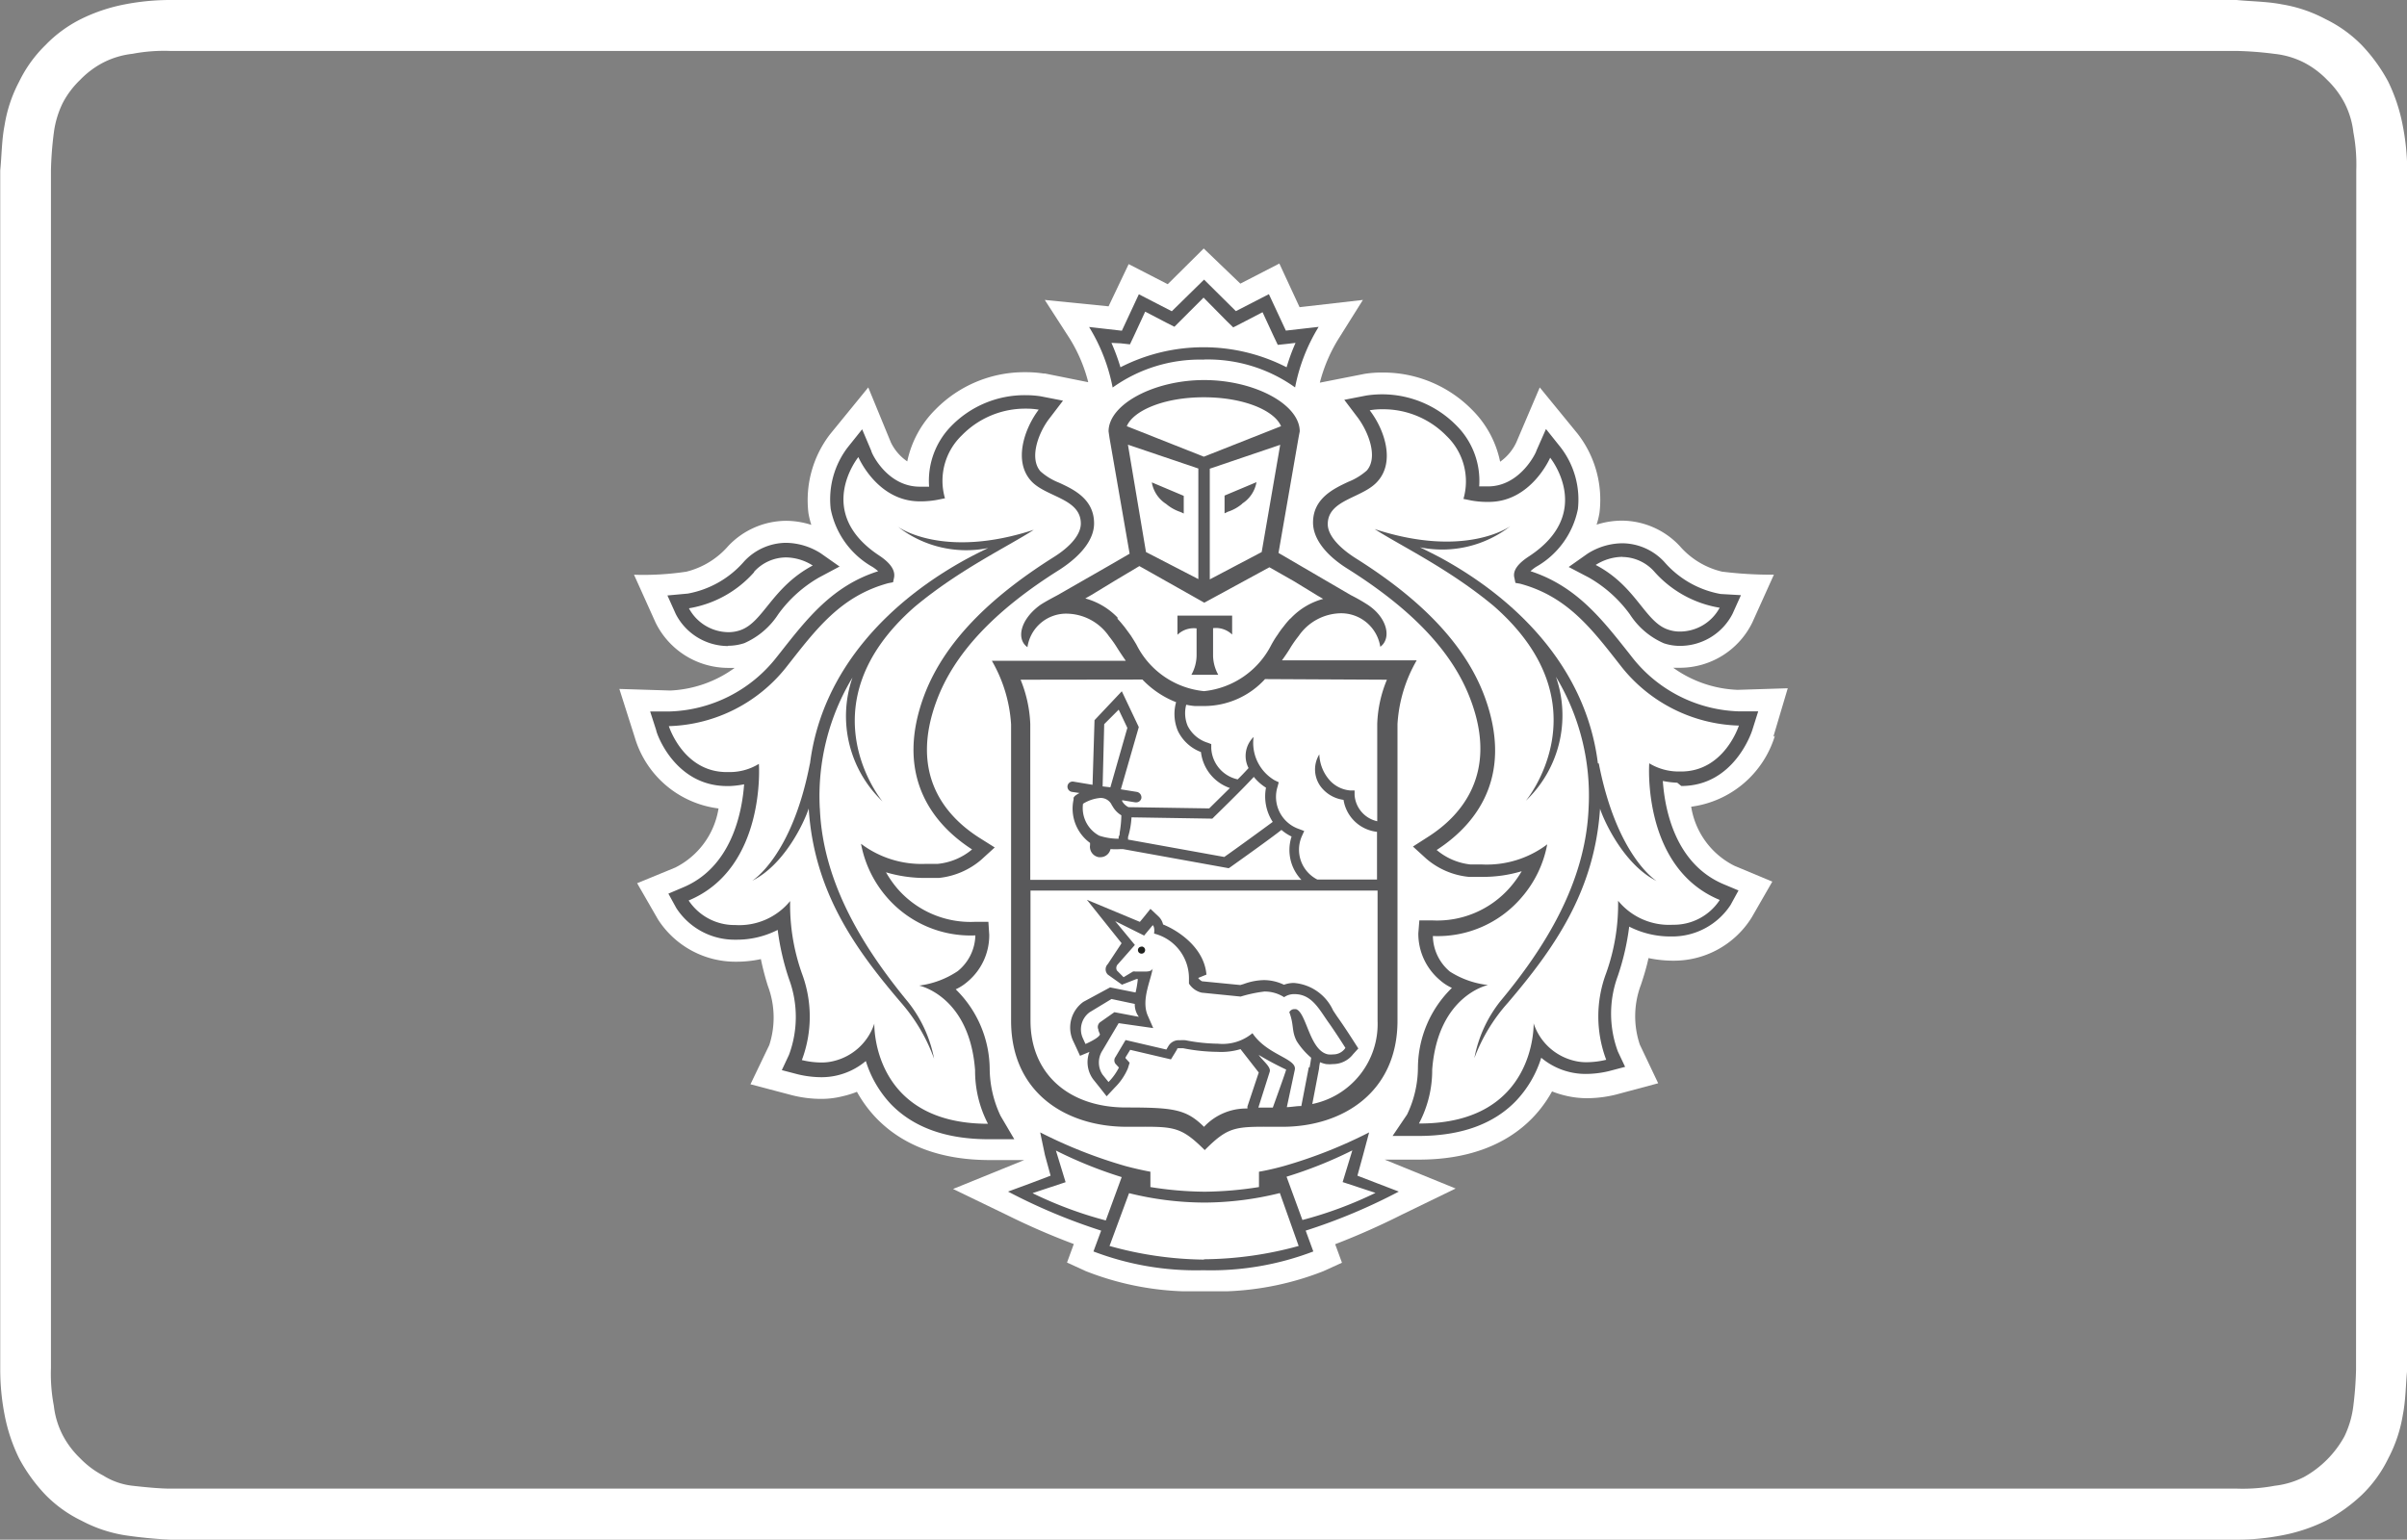 <?xml version="1.0" encoding="UTF-8"?> <svg xmlns="http://www.w3.org/2000/svg" viewBox="0 0 425.2 272.07"><rect x="0" y="0" width="425.2" height="272.07" fill="#808080" stroke="none"/><defs><style>.cls-1{fill:#fff;}.cls-2{fill:#222320;}.cls-3{fill:#59595b;}</style></defs><title>Asset 72</title><g id="Layer_2" data-name="Layer 2"><g id="Layer_1-2" data-name="Layer 1"><path class="cls-1" d="M424.43,22.09a30.72,30.72,0,0,0-2.57-7.7A29.53,29.53,0,0,0,417.23,8a23,23,0,0,0-6.42-4.62A24.76,24.76,0,0,0,403.1.77c-2.57-.51-5.39-.51-8-.77H30.06a42.19,42.19,0,0,0-8,.77,30.32,30.32,0,0,0-7.7,2.57A23,23,0,0,0,8,8a23,23,0,0,0-4.62,6.43,24.78,24.78,0,0,0-2.57,7.7c-.51,2.57-.51,5.4-.77,8V242a42.17,42.17,0,0,0,.77,8,30.26,30.26,0,0,0,2.57,7.71A29.42,29.42,0,0,0,8,264.11a22.62,22.62,0,0,0,6.43,4.62,24.53,24.53,0,0,0,7.7,2.57,79.57,79.57,0,0,0,8,.77H395.14a41.28,41.28,0,0,0,8-.77,29.88,29.88,0,0,0,7.71-2.57,29.1,29.1,0,0,0,6.42-4.62,22.8,22.8,0,0,0,4.63-6.42,25.11,25.11,0,0,0,2.57-7.71c.51-2.57.51-5.4.77-8v-212A42.19,42.19,0,0,0,424.43,22.09ZM416.2,242a62.66,62.66,0,0,1-.51,6.68,17.17,17.17,0,0,1-1.54,5.13A18.22,18.22,0,0,1,407,261a15.27,15.27,0,0,1-5.14,1.54,30.67,30.67,0,0,1-6.68.51H30.06c-1.8,0-4.37-.25-6.68-.51a12.32,12.32,0,0,1-5.14-1.8,15.86,15.86,0,0,1-4.11-3.08,15.86,15.86,0,0,1-3.08-4.11,15,15,0,0,1-1.54-5.14A30.09,30.09,0,0,1,9,241.76V30.06a62.39,62.39,0,0,1,.52-6.68,16.86,16.86,0,0,1,1.54-5.14,15.86,15.86,0,0,1,3.08-4.11,15.86,15.86,0,0,1,4.11-3.08,14.91,14.91,0,0,1,5.14-1.54A30,30,0,0,1,30.06,9H395.14a62.59,62.59,0,0,1,6.68.52A15,15,0,0,1,407,11.05a15.86,15.86,0,0,1,4.11,3.08,15.86,15.86,0,0,1,3.08,4.11,15.13,15.13,0,0,1,1.54,5.14,30.62,30.62,0,0,1,.51,6.68Z"></path><path class="cls-1" d="M313.26,130.2l2.55-8.58-8.86.28A20.87,20.87,0,0,1,295.58,118h1.2a14.26,14.26,0,0,0,12.77-8l3.81-8.45a70.2,70.2,0,0,1-9.17-.54,14.23,14.23,0,0,1-7.46-4.52A14.1,14.1,0,0,0,286.51,92a14.76,14.76,0,0,0-4.47.71,14.82,14.82,0,0,0,.51-2.09,19,19,0,0,0-3.88-14L272,68.46l-4.14,9.71A8.67,8.67,0,0,1,265,81.59a18,18,0,0,0-4.9-9.12,22,22,0,0,0-15.92-6.64,19.07,19.07,0,0,0-3.11.23l-7.92,1.56A27.82,27.82,0,0,1,236.37,60l4.39-7-11.19,1.28L226,46.57l-6.89,3.55-6.47-6.21-6.36,6.31-6.9-3.55-3.55,7.46L184.56,53,189,59.88a27.38,27.38,0,0,1,3.24,7.66L184.59,66h-.26a20.35,20.35,0,0,0-3.22-.23,22,22,0,0,0-15.91,6.64,18.14,18.14,0,0,0-4.93,9.12,8.56,8.56,0,0,1-2.89-3.34l-4-9.73-6.77,8.3a19.12,19.12,0,0,0-3.8,13.89,15.3,15.3,0,0,0,.51,2.1,14.72,14.72,0,0,0-4.47-.72,14.17,14.17,0,0,0-10.22,4.47,14.38,14.38,0,0,1-7.38,4.52,51.14,51.14,0,0,1-9.25.54l3.81,8.46a14.31,14.31,0,0,0,12.77,8h1.2a20.92,20.92,0,0,1-11.37,4l-9-.28,2.73,8.58a17.71,17.71,0,0,0,14.79,12.54,14.16,14.16,0,0,1-7.66,10.45l-6.72,2.76,3.68,6.39a16.27,16.27,0,0,0,13.84,7.48,20.38,20.38,0,0,0,4.34-.46,48.31,48.31,0,0,0,1.23,4.73,15.81,15.81,0,0,1,.26,10.45l-3.33,6.94,7.41,1.95a21,21,0,0,0,5.11.63,15.12,15.12,0,0,0,3.73-.46,16.46,16.46,0,0,0,2.56-.79,22.49,22.49,0,0,0,3.47,4.7c4.75,4.88,11.49,7.36,20,7.36h6.08l-12.57,5.11,9.56,4.62a125.21,125.21,0,0,0,11.77,5.11l-1.2,3.27,3.3,1.51a51.4,51.4,0,0,0,17.14,3.57h7.84a51.61,51.61,0,0,0,17-3.55l3.29-1.5-1.2-3.27a129.15,129.15,0,0,0,11.91-5.29l9.37-4.55-12.54-5.11h6.1c8.54,0,15.33-2.55,20-7.35a22.14,22.14,0,0,0,3.47-4.7,17.62,17.62,0,0,0,2.56.79,16.43,16.43,0,0,0,3.63.41,21.4,21.4,0,0,0,5.1-.64l7.46-2-3.24-6.82a15.75,15.75,0,0,1,.2-10.6c.52-1.56,1-3.14,1.33-4.7a21.4,21.4,0,0,0,4.37.46,16.18,16.18,0,0,0,13.87-7.66l3.63-6.31L306.41,153a14.13,14.13,0,0,1-7.66-10.45,17.89,17.89,0,0,0,14.79-12.54"></path><path class="cls-1" d="M212.66,70.2c-7.12,0-12.46,2.35-13.61,5.11l13.61,5.36,13.64-5.39c-1.15-2.76-6.49-5.11-13.64-5.11"></path><path class="cls-1" d="M212.82,212.5h-.16a55.4,55.4,0,0,1-13.13-1.68L196,220.17a60.43,60.43,0,0,0,33.41,0L226,210.84a56,56,0,0,1-13.13,1.69"></path><path class="cls-1" d="M238.9,203.28a74.83,74.83,0,0,1-11.63,4.65l2.79,7.67A69.48,69.48,0,0,0,243,210.79l-5.8-1.91Z"></path><path class="cls-1" d="M186.48,203.28l1.71,5.6-5.8,1.91a70.46,70.46,0,0,0,12.9,4.81l2.81-7.67a75.11,75.11,0,0,1-11.62-4.65"></path><path class="cls-1" d="M212.66,61.28a30.91,30.91,0,0,1,14.69,3.55,38.27,38.27,0,0,1,1.58-4.31l-1.53.17-1.61.18-.69-1.45-2-4.32L219.33,57l-1.46.74-1.15-1.1-4.06-4.11-4,4.11-1.15,1.15L206,57.09l-3.75-1.94-2,4.32-.69,1.45L198,60.75l-1.53-.18A38.27,38.27,0,0,1,198,64.88a30.93,30.93,0,0,1,14.66-3.6"></path><path class="cls-1" d="M294.66,111.27a6.38,6.38,0,0,0,2.12.36,8,8,0,0,0,7-4.22A19.62,19.62,0,0,1,292.18,101a7.66,7.66,0,0,0-5.64-2.55,9,9,0,0,0-4.7,1.43c7.23,3.86,8.71,10,12.77,11.42"></path><path class="cls-1" d="M128.6,111.63a6.21,6.21,0,0,0,2.09-.36c4.14-1.38,5.62-7.66,12.77-11.42a9,9,0,0,0-4.7-1.43,7.66,7.66,0,0,0-5.67,2.56,19.65,19.65,0,0,1-11.54,6.41,8,8,0,0,0,7,4.21"></path><path class="cls-1" d="M296.63,136.41H297c7.66,0,10.22-8.13,10.22-8.13H307a27.46,27.46,0,0,1-20.64-10.44c-5.23-6.67-9.55-12.52-18-14.82l-.84-.15-.18-.85c-.23-1.3.66-2.55,2.55-3.83,11.73-7.66,3.76-17.44,3.76-17.44s-3.35,7.81-10.83,7.81h-.57a15.62,15.62,0,0,1-2.55-.25l-1.38-.26a11.14,11.14,0,0,0-3-11.14A15.64,15.64,0,0,0,244,72.21a14.13,14.13,0,0,0-2.25.18c2.56,3.38,4.47,9,1.48,12.47-2.55,3-8.89,3.12-8.89,7.66,0,1.89,1.77,4.06,4.91,6,9.48,6,18.88,13.9,22.81,24.5,4.88,13.23-.61,22-8.48,27.08a11.2,11.2,0,0,0,6,2.55h2.09a17.92,17.92,0,0,0,11.45-3.55,19.91,19.91,0,0,1-4.58,9.42,19.48,19.48,0,0,1-15.63,6.77,8.37,8.37,0,0,0,3.17,6.31,15.83,15.83,0,0,0,6.79,2.56S254,176,253,189.13a20.23,20.23,0,0,1-2.35,9.58h.15c20.64,0,20.1-17.7,20.1-17.7a10,10,0,0,0,7.21,6.61,8.15,8.15,0,0,0,2.14.26,15.14,15.14,0,0,0,3.48-.43,21.65,21.65,0,0,1,0-15.33,36.31,36.31,0,0,0,2.07-12.77,11.62,11.62,0,0,0,9.68,4.24h0a9.68,9.68,0,0,0,8.25-4.35c-13.77-5.72-12.39-24.14-12.39-24.14a9.87,9.87,0,0,0,5.26,1.46m-4.14,19.26c-5.59-2.76-9.14-10.09-10-12.77-.85,14.41-8,24.5-16.17,34.2a31,31,0,0,0-5.8,9.91,23,23,0,0,1,4.54-10c7.67-9.3,15.1-20.87,15.64-34.23a40.67,40.67,0,0,0-5.78-23.15,20.81,20.81,0,0,1-5.31,21.89s14.18-17-5.64-34.38c-7.92-6.61-16.61-10.7-21.08-13.61,16.12,5.26,24-.54,24-.54a19.54,19.54,0,0,1-16,3.75c1.12.54,2.3,1.13,3.55,1.79C268.07,106,280.3,118.19,282.37,135v-.13c3.17,16.53,10.22,20.77,10.22,20.77"></path><path class="cls-1" d="M162.49,174a15.75,15.75,0,0,0,6.75-2.4,8.37,8.37,0,0,0,3-6.28,19.57,19.57,0,0,1-15.66-6.77,19.94,19.94,0,0,1-4.55-9.43,17.71,17.71,0,0,0,11.44,3.56h2.12a11.23,11.23,0,0,0,6.06-2.56c-7.87-5.11-13.39-13.82-8.51-27.08,3.91-10.6,13.34-18.54,22.81-24.49,3.14-2,4.91-4.17,4.91-6,0-4.45-6.31-4.57-8.89-7.67-3-3.47-1.13-9.06,1.45-12.46a12,12,0,0,0-2.24-.18,15.58,15.58,0,0,0-11.32,4.7,11.11,11.11,0,0,0-3,11.14l-1.38.28a15.74,15.74,0,0,1-2.56.25h-.53c-7.51,0-10.84-7.81-10.84-7.81s-7.84,9.73,3.86,17.39c2,1.31,2.91,2.56,2.56,3.83l-.18.85-.85.15c-8.48,2.3-12.77,8.15-18,14.82a27.45,27.45,0,0,1-20.51,10.37h-.23s2.55,8.12,10.22,8.12h.35a10,10,0,0,0,5.27-1.45s1.35,18.41-12.42,24.13a9.73,9.73,0,0,0,8.25,4.35h0a11.63,11.63,0,0,0,9.68-4.24,36.31,36.31,0,0,0,2.07,12.77,21.76,21.76,0,0,1,0,15.33,15.44,15.44,0,0,0,3.45.43,8.27,8.27,0,0,0,2.15-.26,10,10,0,0,0,7.2-6.61s-.54,17.7,20.1,17.7h.16a20.22,20.22,0,0,1-2.33-9.58c-1-13.13-9.88-14.94-9.88-14.94m-3.32,3.19c-8.28-9.71-15.33-19.77-16.33-34.31-.84,2.56-4.39,10-10,12.78,0,0,7-4.24,10.22-20.77V135c2.1-16.84,14.31-29,27.92-36.38,1.25-.69,2.43-1.25,3.55-1.79a19.57,19.57,0,0,1-15.94-3.75s7.87,5.8,24,.54c-4.42,2.93-13.11,7-21,13.64-19.82,17.39-5.64,34.38-5.64,34.38a20.82,20.82,0,0,1-5.32-21.89,40.54,40.54,0,0,0-5.77,23.14c.54,13.39,7.9,24.93,15.61,34.23a22.88,22.88,0,0,1,4.57,10,31.23,31.23,0,0,0-5.82-9.91"></path><path class="cls-1" d="M197.34,109.33c.33.36.66.77,1,1.15l.23.28.9,1.23.2.28c.33.51.66,1.07,1,1.61a15,15,0,0,0,12,8.25,15,15,0,0,0,12-8.23c.33-.56.67-1.12,1-1.63l.16-.23c.3-.44.61-.87.92-1.28l.2-.25c.33-.41.67-.82,1-1.18l.18-.15a12.4,12.4,0,0,1,5.7-3.4l-1.05-.61h0l-4.19-2.56-4.29-2.55-11.65,6.44h0l-11.49-6.26-4.29,2.55-4.19,2.56h0l-1.08.61a12.28,12.28,0,0,1,5.73,3.17l.17.18m10.61-.52h9.65v3.35A4.07,4.07,0,0,0,214.4,111v4.8a7.24,7.24,0,0,0,.92,3.4h-4.8a7.24,7.24,0,0,0,.92-3.4V111a4.14,4.14,0,0,0-3.38,1.13Z"></path><path class="cls-1" d="M211.69,102.36V82.82L199.25,78.6l3.19,19Zm-2.55-14.74v3.14l-.62-.28A7.73,7.73,0,0,1,206,89a5.62,5.62,0,0,1-2.55-3.8Z"></path><path class="cls-1" d="M222.88,97.55l3.27-18.92-12.44,4.21v19.54Zm-6.49-9.91L222,85.27a5.67,5.67,0,0,1-2.56,3.8,7.63,7.63,0,0,1-2.55,1.46l-.59.28Z"></path><path class="cls-1" d="M194.09,147.65a10.77,10.77,0,0,0,3.42.53v-.35a4.39,4.39,0,0,0,.18-.69,18.93,18.93,0,0,0,.31-3.09,4.43,4.43,0,0,1-1.64-1.74,2.16,2.16,0,0,0-2.09-1.43,6.7,6.7,0,0,0-3.17,1.1,5.54,5.54,0,0,0,2.86,5.64"></path><path class="cls-1" d="M221.6,137.28c-2.3,2.55-6.84,6.89-7,7.1l-.28.28-14.38-.23a14.81,14.81,0,0,1-.46,3.5v.46l17,3.06c1.76-1.22,6.64-4.8,8.53-6.18a8.23,8.23,0,0,1-1.2-6.05,8.38,8.38,0,0,1-2.15-1.92"></path><path class="cls-1" d="M223.54,120.11A14.56,14.56,0,0,1,212.71,125h0a13.36,13.36,0,0,1-1.55,0,10,10,0,0,1-1.54-.23,5.76,5.76,0,0,0,.26,3.73,5.89,5.89,0,0,0,3.57,3l.59.23v.64a6,6,0,0,0,4.68,5.49c.74-.77,1.4-1.46,1.91-2a4.7,4.7,0,0,1,.9-5.49,7.65,7.65,0,0,0,3.73,7.66l.71.33-.2.77a6,6,0,0,0,3.75,7.48l.95.36-.41.92a5.89,5.89,0,0,0,2.73,7.66h10.53V147a6.71,6.71,0,0,1-5.78-5.64,6.12,6.12,0,0,1-4-2.3,5.1,5.1,0,0,1-.41-5.77,7.29,7.29,0,0,0,1.76,4.65,5.53,5.53,0,0,0,3.47,1.66h.77v.79a5.1,5.1,0,0,0,4.22,4.7V127.93a22.58,22.58,0,0,1,1.71-7.82Z"></path><polygon class="cls-1" points="194.99 127.98 194.71 138.94 195.96 139.12 199 128.62 197.46 125.37 194.99 127.98"></polygon><path class="cls-1" d="M228.55,178.22h.31c1.89.54,2.37,7.36,5.69,8a4.51,4.51,0,0,0,.9,0,2.51,2.51,0,0,0,2.14-1.15s-1.66-2.55-2.91-4.39c-1.66-2.32-2.94-5.11-6.05-5.11h-.23a3.11,3.11,0,0,0-1.64.54,6.4,6.4,0,0,0-3.47-1.05,24,24,0,0,0-4.19.89h0l-6.9-.68a3.7,3.7,0,0,1-2.25-1.61v-.74a8.14,8.14,0,0,0-6.15-8.1s.18-1.08-.23-1.48L202,165.15l-5.11-2.56,3.57,4.16-3.16,3.58a.93.93,0,0,0-.18,1.12l1.3,1.15,1.66-1a.72.72,0,0,1,.41,0h1.76c.61,0,1.25-.16,1.33-.77-.2,2.1-2.15,5.72-.87,8.58l.95,2.18-6.11-.87-2.81,4.85a3.87,3.87,0,0,0-.18,4.29l1.08,1.33a10,10,0,0,0,1.83-2.55l-.48-.54a1,1,0,0,1-.13-1.33l1.79-3,7.2,1.68.39-.63a2.08,2.08,0,0,1,2-1.05,5.24,5.24,0,0,1,1,0,30.93,30.93,0,0,0,5.75.61,8.21,8.21,0,0,0,6.08-1.86c2.56,3.88,7.89,4.49,7.49,6.46l-1.41,6.62a9.76,9.76,0,0,0,2.55-.21l1.33-6.9c.16-.74.28-1.76.28-1.76a12.82,12.82,0,0,1-2.55-2.94c-.95-1.78-.43-2.73-1.3-5.11a1,1,0,0,1,.87-.53m-27-9.71a.61.61,0,0,1-.59-.63v0a.62.62,0,0,1,.64-.59h0a.63.63,0,0,1,0,1.25"></path><path class="cls-1" d="M191.74,184.41s2.4-1,2.56-1.69l-.31-.79a1.06,1.06,0,0,1,.23-1.38l2.55-1.79,4.32.82a3.6,3.6,0,0,1-.71-2.28l-4.12-.86-3.88,2.35a3.75,3.75,0,0,0-1.23,4.47Z"></path><path class="cls-1" d="M222.22,195.72h2.55s2.22-6.49,2.35-6.69a53.11,53.11,0,0,1-4.83-2.56c.67,1,2.25,2.1,1.94,3Z"></path><path class="cls-1" d="M243.32,157.28H182v23c0,9.42,6.82,15.32,16.88,15.32,8.41,0,10.63.34,13.77,3.43a10.26,10.26,0,0,1,7.67-3.25v-.35l1.94-6L219,185.71a11.88,11.88,0,0,1-4.06.48,33.44,33.44,0,0,1-6.08-.63,2.29,2.29,0,0,0-.64,0c-.28,0-.28,0-.36.15l-.38.64-.69,1.15-1.33-.31-5.88-1.38-.81,1.33v.15l.71.79-.31,1a10.42,10.42,0,0,1-2.27,3.34L195.42,194l-1.33-1.69-1-1.25a5.13,5.13,0,0,1-.72-4.91h0l-1.66.69-.74-1.61-.51-1.15a5.58,5.58,0,0,1,1.86-6.76l4.73-2.56,4.49.9a15.78,15.78,0,0,1,.41-2.38h-.25l-2.56,1-2.55-1.74a1.33,1.33,0,0,1,0-1.88h0L198,167l-6.16-7.66,9.45,3.88.64-.76,1.28-1.54,1.45,1.38a2.77,2.77,0,0,1,.77,1.36c2.55,1,7.25,4,7.66,8.86l-1.45.59h0a1.65,1.65,0,0,0,.69.56l6.74.67.61-.18a11,11,0,0,1,3.58-.69,8.25,8.25,0,0,1,3.52.81,5.62,5.62,0,0,1,1.51-.3h.33a8.32,8.32,0,0,1,6.85,4.85l.74,1.07c1.25,1.79,2.91,4.37,3,4.5l.74,1.15-.92,1.05a4.5,4.5,0,0,1-3.55,1.76,6.22,6.22,0,0,1-1.22,0,5.18,5.18,0,0,1-1.08-.33,2.34,2.34,0,0,1-.2,1.15l-1.17,6.15a14.4,14.4,0,0,0,11.52-15Z"></path><path class="cls-1" d="M182,155.44h47.66a7.67,7.67,0,0,1-1.73-7.67,7.57,7.57,0,0,1-1.79-1.17c-1.87,1.38-7.66,5.52-9,6.56l-.31.21L198.1,150h-.38c-.61,0-1.21,0-1.81,0a1.83,1.83,0,0,1-1.77,1.43h-.3a1.87,1.87,0,0,1-1.54-2.12v-.41a7.5,7.5,0,0,1-2.91-7.66l.28-.26.28-.2a8.07,8.07,0,0,1,.85-.52l-1.36-.2a.94.94,0,0,1-.76-1.07.91.91,0,0,1,1-.77h0l3.24.51.31-11.39,4.83-5.11,3,6.34-3.17,11,2.87.46a1,1,0,0,1,.76,1.08.91.91,0,0,1-.92.76h-.15l-2.33-.38v.18a2.61,2.61,0,0,0,1.13,1l14.25.23,3.65-3.61a7.64,7.64,0,0,1-5.1-6.36,7.46,7.46,0,0,1-4.07-3.7,7.67,7.67,0,0,1-.33-5.11,16.66,16.66,0,0,1-5.95-4H180.35a22.87,22.87,0,0,1,1.66,7.79Z"></path><path class="cls-2" d="M201.68,167.29a.6.6,0,0,0-.66.56v0a.62.62,0,0,0,.56.66h0a.63.63,0,1,0,0-1.25"></path><path class="cls-3" d="M243.32,209.11l-3.53-1.36,1-3.65,1.07-4a83.6,83.6,0,0,1-15.07,5.95c-2.55.71-4.39,1-4.39,1v2.71a64,64,0,0,1-9.48.82h-.23a62.62,62.62,0,0,1-9.47-.82v-2.71s-1.89-.33-4.4-1a84.19,84.19,0,0,1-15.07-5.95l.84,4,1,3.65L182,209.11l-3.93,1.45a102.71,102.71,0,0,0,16.45,6.9l-1.36,3.68a50.73,50.73,0,0,0,19.31,3.32h.18A50.73,50.73,0,0,0,232,221.14l-1.35-3.68a101.29,101.29,0,0,0,16.45-6.9Zm-60.88,1.71,5.8-1.92-1.71-5.59A76.13,76.13,0,0,0,198.15,208l-2.81,7.66a70.24,70.24,0,0,1-12.9-4.8m30.22,11.72A64,64,0,0,1,196,220.17l3.45-9.33a55.69,55.69,0,0,0,13.23,1.66h.28a55.86,55.86,0,0,0,13.13-1.68l3.32,9.35a64.55,64.55,0,0,1-16.7,2.35m17.37-6.92-2.81-7.67a75.11,75.11,0,0,0,11.62-4.65l-1.71,5.6,5.8,1.91A70,70,0,0,1,230,215.6"></path><path class="cls-3" d="M212.66,63.53a26.48,26.48,0,0,1,16.12,4.93,31.93,31.93,0,0,1,4.16-10.7l-5.79.66-3-6.44-5.83,3-5.62-5.57L207,55l-5.82-3-3,6.44-5.79-.66a31.93,31.93,0,0,1,4.16,10.7,26.5,26.5,0,0,1,16.09-4.93M198,60.67l1.61.18.69-1.46,2-4.32L206,57l1.46.74,1.15-1.15,4-4,4.06,4.11,1.18,1.15,1.45-.74,3.73-1.94,2,4.32.69,1.45,1.61-.17,1.53-.18a34.73,34.73,0,0,0-1.58,4.31,32.19,32.19,0,0,0-29.35,0,36.47,36.47,0,0,0-1.59-4.31Z"></path><path class="cls-3" d="M297,138.89c9.3,0,12.41-9.46,12.54-9.86l1.05-3.33h-3.48a24.91,24.91,0,0,1-18.75-9.5l-.68-.87c-4.76-6-9.25-11.77-17.32-14.4a7.58,7.58,0,0,1,1-.77,15.13,15.13,0,0,0,7.38-10.22A15.12,15.12,0,0,0,275.65,79l-2.55-3.19-1.69,3.83c0,.23-2.83,6.31-8.55,6.31H261.3a13.79,13.79,0,0,0-4.09-10.83,18.41,18.41,0,0,0-15.84-5.23l-3.9.76,2.4,3.17c1.89,2.55,3.6,7,1.58,9.32a11,11,0,0,1-3.27,2c-2.55,1.2-6.23,2.91-6.23,7.2,0,2.79,2.17,5.7,6.08,8.15,11.57,7.28,18.7,14.87,21.79,23.25,4.77,12.77-1.46,20.25-7.51,24.11l-2.71,1.74,2.38,2.17a13.53,13.53,0,0,0,7.51,3.19h2.32a23.72,23.72,0,0,0,7-1,18.73,18.73,0,0,1-2,2.79A17.08,17.08,0,0,1,253,162.64h-2.27l-.18,2.28a10.72,10.72,0,0,0,3.81,8.27,8.5,8.5,0,0,0,2.12,1.38,19.86,19.86,0,0,0-6,14,19.34,19.34,0,0,1-1.91,8.36L246,200.73h4.55q11.24,0,17.22-6.16a19.41,19.41,0,0,0,4.49-7.66,12.2,12.2,0,0,0,5.11,2.55,12.06,12.06,0,0,0,2.74.31,17.58,17.58,0,0,0,4.08-.49l2.89-.76-1.28-2.71a19.25,19.25,0,0,1,0-13.38,44.08,44.08,0,0,0,2-8.69,16,16,0,0,0,7.43,1.74,12.31,12.31,0,0,0,10.48-5.57l1.4-2.56-2.55-1.07C296,152.73,294.1,143.2,293.74,138a15.72,15.72,0,0,0,2.55.31Zm6.77,20.18a9.69,9.69,0,0,1-8.25,4.34h0a11.63,11.63,0,0,1-9.68-4.24,36.3,36.3,0,0,1-2.1,12.77,21.76,21.76,0,0,0,0,15.33,15.05,15.05,0,0,1-3.47.43,8.6,8.6,0,0,1-2.15-.25,10,10,0,0,1-7.2-6.62s.53,17.7-20.11,17.7h-.15A20.12,20.12,0,0,0,253,189c1-13.13,9.86-14.94,9.86-14.94a15.77,15.77,0,0,1-6.74-2.38,8.37,8.37,0,0,1-3-6.28,19.47,19.47,0,0,0,15.63-6.77,19.84,19.84,0,0,0,4.57-9.43,17.69,17.69,0,0,1-11.44,3.56h-2.09a11.11,11.11,0,0,1-6-2.56c7.87-5.11,13.36-13.82,8.48-27.08-3.91-10.6-13.34-18.54-22.81-24.49-3.14-2-4.91-4.17-4.91-6,0-4.45,6.31-4.57,8.89-7.67,3-3.47,1.13-9.06-1.48-12.46a12.13,12.13,0,0,1,2.25-.18,15.58,15.58,0,0,1,11.31,4.7,11.13,11.13,0,0,1,3,11.14l1.38.28a15.62,15.62,0,0,0,2.55.25H263c7.49,0,10.84-7.81,10.84-7.81s7.94,9.78-3.76,17.44c-2,1.31-2.91,2.56-2.55,3.84l.17.84.85.15c8.48,2.3,12.77,8.15,18,14.82A27.48,27.48,0,0,0,307,128.21h.18s-2.56,8.12-10.22,8.12h-.36a10,10,0,0,1-5.26-1.45S290,153.29,303.73,159"></path><path class="cls-3" d="M280.66,102.05a23.1,23.1,0,0,1,7.26,6.51,13.6,13.6,0,0,0,6,5.11,8.87,8.87,0,0,0,2.89.46,10.43,10.43,0,0,0,9.25-5.67l1.48-3.29-3.6-.21A17.18,17.18,0,0,1,294,99.29,10.21,10.21,0,0,0,286.54,96a11.6,11.6,0,0,0-6.13,1.86l-3.3,2.33Zm5.9-3.63a7.68,7.68,0,0,1,5.65,2.56,19.68,19.68,0,0,0,11.57,6.41,8,8,0,0,1-7,4.21,6.33,6.33,0,0,1-2.12-.35c-4.12-1.38-5.6-7.67-12.78-11.42a8.94,8.94,0,0,1,4.7-1.43"></path><path class="cls-3" d="M282.27,134.88h0c-2.09-16.84-14.3-29-27.89-36.38-1.26-.66-2.43-1.25-3.55-1.79a19.62,19.62,0,0,0,16-3.75s-7.87,5.8-24,.53c4.47,2.89,13.13,7,21.07,13.62,19.8,17.39,5.65,34.38,5.65,34.38a20.81,20.81,0,0,0,5.31-21.89,40.61,40.61,0,0,1,5.77,23.14c-.53,13.39-7.89,24.93-15.63,34.23a23,23,0,0,0-4.55,10,31,31,0,0,1,5.91-9.76c8.27-9.7,15.32-19.77,16.29-34.3.85,2.55,4.4,10,10,12.77,0,0-7-4.24-10.22-20.77"></path><path class="cls-3" d="M176.75,197.18a19.79,19.79,0,0,1-1.92-8.36,19.91,19.91,0,0,0-6-14,8.68,8.68,0,0,0,2.12-1.38,10.67,10.67,0,0,0,3.8-8.27l-.15-2.28h-2.3A17.1,17.1,0,0,1,158.51,157a19.13,19.13,0,0,1-2-2.86,24,24,0,0,0,7,1h2.32a13.64,13.64,0,0,0,7.51-3.22l2.38-2.17L172.94,148c-6.05-3.88-12.26-11.24-7.51-24.11,3.09-8.38,10.22-16,21.79-23.25,3.91-2.55,6.05-5.39,6.05-8.15,0-4.29-3.57-6-6.2-7.2a10.9,10.9,0,0,1-3.27-2c-2.05-2.35-.33-6.87,1.56-9.32l2.42-3.17-3.93-.77a17.56,17.56,0,0,0-2.71-.2A18.1,18.1,0,0,0,168,75.33,13.79,13.79,0,0,0,164.13,86H162.6c-5.88.08-8.69-6-8.69-6.34l-1.61-3.8-2.55,3.19a15.12,15.12,0,0,0-3,10.91,15.1,15.1,0,0,0,7.38,10.22,7.5,7.5,0,0,1,1,.76c-8.07,2.56-12.57,8.38-17.32,14.41l-.69.87a24.93,24.93,0,0,1-18.77,9.5h-3.5l1.07,3.32c0,.41,3.22,9.86,12.52,9.86h.46a15.72,15.72,0,0,0,2.55-.31c-.38,5.11-2.27,14.69-10.83,18.24l-2.55,1.08,1.4,2.55a12.27,12.27,0,0,0,10.5,5.59,15.92,15.92,0,0,0,7.41-1.73,44.52,44.52,0,0,0,2,8.68,19.28,19.28,0,0,1,0,13.39l-1.27,2.71,2.91.76a18.15,18.15,0,0,0,4.09.49,12,12,0,0,0,2.73-.31,12.2,12.2,0,0,0,5.11-2.55,19.51,19.51,0,0,0,4.47,7.66q6,6.15,17.22,6.16h4.54Zm-2.2,1.4c-20.64,0-20.1-17.7-20.1-17.7a10,10,0,0,1-7.21,6.62,8.58,8.58,0,0,1-2.14.25,14.82,14.82,0,0,1-3.45-.43,21.76,21.76,0,0,0,0-15.33,36.27,36.27,0,0,1-2.07-12.77,11.6,11.6,0,0,1-9.68,4.24h0a9.72,9.72,0,0,1-8.25-4.34c13.74-5.73,12.41-24.14,12.41-24.14a9.84,9.84,0,0,1-5.26,1.45h-.43c-7.67,0-10.22-8.12-10.22-8.12h.15a27.45,27.45,0,0,0,20.62-10.45c5.23-6.66,9.55-12.51,18-14.81l.84-.16.18-.84c.23-1.3-.66-2.55-2.55-3.83-11.7-7.66-3.76-17.45-3.76-17.45s3.32,7.82,10.83,7.82H163a16.7,16.7,0,0,0,2.55-.26l1.38-.28a11.12,11.12,0,0,1,3-11.14,15.62,15.62,0,0,1,11.31-4.7,13,13,0,0,1,2.25.18c-2.55,3.38-4.44,9-1.45,12.47,2.55,3,8.89,3.12,8.89,7.66,0,1.89-1.77,4.06-4.91,6-9.48,6-18.88,13.9-22.81,24.5-4.88,13.23.64,22,8.51,27.08a11.14,11.14,0,0,1-6.06,2.55h-2.12a17.74,17.74,0,0,1-11.44-3.55,20,20,0,0,0,4.54,9.42,19.54,19.54,0,0,0,15.66,6.77,8.37,8.37,0,0,1-3.11,6.31,15.87,15.87,0,0,1-6.82,2.56s8.89,1.81,9.88,14.94a20.22,20.22,0,0,0,2.33,9.58Z"></path><path class="cls-3" d="M128.6,114.11a9.09,9.09,0,0,0,2.88-.46,13.69,13.69,0,0,0,6-5.11,23,23,0,0,1,7.25-6.52l3.58-1.91L145,97.78a11.69,11.69,0,0,0-6.13-1.86,10.19,10.19,0,0,0-7.43,3.3,17.26,17.26,0,0,1-9.94,5.67l-3.6.33,1.48,3.29a10.41,10.41,0,0,0,9.25,5.65m4.57-13.11a7.66,7.66,0,0,1,5.67-2.55,9,9,0,0,1,4.7,1.43c-7.23,3.86-8.71,10-12.77,11.42a6.26,6.26,0,0,1-2.1.36,8,8,0,0,1-7-4.22,19.65,19.65,0,0,0,11.54-6.41"></path><path class="cls-3" d="M144.82,142.87a40.54,40.54,0,0,1,5.77-23.14,20.83,20.83,0,0,0,5.31,21.89s-14.17-17,5.67-34.38c7.92-6.62,16.58-10.71,21.05-13.62-16.12,5.26-24-.54-24-.54a19.61,19.61,0,0,0,15.94,3.76c-1.12.54-2.3,1.12-3.55,1.79C157.38,106,145.17,118.17,143.08,135v-.12c-3.17,16.52-10.22,20.76-10.22,20.76,5.6-2.76,9.12-10.09,10-12.77.94,14.54,8,24.6,16.32,34.31a31.26,31.26,0,0,1,5.83,9.91,23,23,0,0,0-4.58-10c-7.66-9.3-15.07-20.87-15.6-34.23"></path><path class="cls-3" d="M208,108.82v3.35a4.14,4.14,0,0,1,3.38-1.13v4.8a7.21,7.21,0,0,1-.92,3.4h4.75a7.21,7.21,0,0,1-.92-3.4V111a4.13,4.13,0,0,1,3.37,1.13v-3.35H208Z"></path><path class="cls-3" d="M205.94,89a7.67,7.67,0,0,0,2.56,1.46l.61.28V87.62l-5.64-2.38A5.64,5.64,0,0,0,206,89.05"></path><path class="cls-3" d="M219.41,89a5.62,5.62,0,0,0,2.55-3.8l-5.64,2.37v3.14l.58-.28A7.48,7.48,0,0,0,219.46,89"></path><path class="cls-3" d="M229.6,76.23c0-4.78-8-9.07-16.89-9.07h0c-8.86,0-16.88,4.29-16.88,9.07L196,77.4l3.55,20.44L196,99.9l-9.28,5.32h0s-2.06,1.07-3,1.71c-3.49,2.55-4.24,6-2.22,7.43a6.91,6.91,0,0,1,7.08-5.92,9.21,9.21,0,0,1,7.33,4,20.08,20.08,0,0,1,1.38,1.94c.54.87,1.07,1.64,1.58,2.38H175.21a25.48,25.48,0,0,1,3.4,11.24v52.36c0,12.78,9.76,18.75,20.44,18.75,8.15,0,9.24-.38,13.77,4.12,4.47-4.5,5.56-4.12,13.74-4.12,10.55,0,20.31-6.05,20.31-18.75V127.93a25.47,25.47,0,0,1,3.39-11.24h-23.8c.53-.74,1.07-1.51,1.58-2.38a22,22,0,0,1,1.38-1.94,9.21,9.21,0,0,1,7.33-4,7,7,0,0,1,7.08,5.92c2-1.45,1.3-5.11-2.23-7.43a31.72,31.72,0,0,0-3-1.71h0l-9.2-5.37-3.55-2.07,3.55-20.43Zm-30.35,2.35,12.44,4.21v19.54l-9.25-4.78Zm2.56,41.5a16.56,16.56,0,0,0,5.95,4,7.68,7.68,0,0,0,.33,5.11,7.44,7.44,0,0,0,4.06,3.7,7.66,7.66,0,0,0,5.11,6.36l-3.65,3.6-14.26-.22a2.64,2.64,0,0,1-1.12-1.05v-.18l2.32.38h.16a.92.92,0,0,0,.92-.76,1,1,0,0,0-.77-1.08l-2.86-.46,3.17-11-3-6.33-4.82,5.11L193,138.68l-3.35-.56a.92.92,0,0,0-1.07.74v0a.94.94,0,0,0,.77,1.07l1.35.2a4.66,4.66,0,0,0-.84.54l-.21.28v.33a7.5,7.5,0,0,0,2.91,7.67v.4a1.87,1.87,0,0,0,1.54,2.12h.3a1.81,1.81,0,0,0,1.77-1.43,13.67,13.67,0,0,0,1.81,0h.38l18.7,3.38.31-.21c1.48-1.05,7.18-5.11,9-6.56a7.89,7.89,0,0,0,1.79,1.17,7.63,7.63,0,0,0,1.74,7.66H182V127.93a23,23,0,0,0-1.71-7.82Zm23,25.17c-1.89,1.4-6.77,4.95-8.54,6.18l-17-3.07v-.46a14.6,14.6,0,0,0,.61-3.47l14.28.23.28-.28c.2-.21,4.75-4.6,7.05-7.1a8.53,8.53,0,0,0,2.15,1.91,8.25,8.25,0,0,0,1.2,6.06m-28.38-2.92a4.34,4.34,0,0,0,1.63,1.74,20,20,0,0,1-.3,3.09,1,1,0,0,1-.18.69v.36a11.08,11.08,0,0,1-3.43-.54,5.54,5.54,0,0,1-2.86-5.64A6.86,6.86,0,0,1,194.4,141a2.16,2.16,0,0,1,2.07,1.43m-1.69-3.47.28-11,2.56-2.56,1.53,3.22-3,10.5Zm30.07,56.76h-2.56l2-6.31c.31-.87-1.28-2-1.94-3A54.22,54.22,0,0,0,227.2,189c0,.21-2.35,6.7-2.35,6.7m6.36-7.16-1.33,6.9c-.84,0-1.74.18-2.56.2l1.41-6.61c.41-2-4.88-2.56-7.48-6.46a8.24,8.24,0,0,1-6.08,1.86,31.61,31.61,0,0,1-5.75-.61,5.24,5.24,0,0,0-1,0,2.11,2.11,0,0,0-2,1l-.38.64-7.21-1.68-1.78,3a1,1,0,0,0,.12,1.33l.49.53a10.17,10.17,0,0,1-1.84,2.56l-1.07-1.33a3.88,3.88,0,0,1,0-4.24l2.86-4.83,6.11.87-.95-2.17c-1.28-2.86.67-6.49.87-8.58,0,.64-.66.76-1.33.76h-1.76a1,1,0,0,0-.41,0l-1.66,1-1.17-1.18a.94.94,0,0,1,.17-1.12l3-3.4L197,162.77l5.11,2.55,1.53-1.84c.41.41.23,1.49.23,1.49a8.14,8.14,0,0,1,6.16,8.09v.74a3.66,3.66,0,0,0,2.25,1.61l6.89.69h0a24,24,0,0,1,4.19-.89,6.4,6.4,0,0,1,3.48,1,3.08,3.08,0,0,1,1.63-.54h.23c3.09,0,4.4,2.81,6.06,5.11,1.25,1.76,2.91,4.39,2.91,4.39a2.55,2.55,0,0,1-2.15,1.15,4.41,4.41,0,0,1-.89,0c-3.32-.61-3.81-7.43-5.7-8h-.3a1,1,0,0,0-.87.54c.87,2.32.36,3.27,1.3,5.11a13,13,0,0,0,2.56,2.94s-.13,1-.29,1.76M194,182l.31.79c-.21.69-2.56,1.69-2.56,1.69l-.51-1.13a3.76,3.76,0,0,1,1.23-4.47l3.88-2.35,4.11.87a3.67,3.67,0,0,0,.72,2.28l-4.32-.82-2.55,1.79a1.09,1.09,0,0,0-.23,1.38m37.75,13,1.18-6.18a7.63,7.63,0,0,1,.18-1.15,4.92,4.92,0,0,0,1.07.33,6.22,6.22,0,0,0,1.22,0,4.48,4.48,0,0,0,3.56-1.76l.91-1-.74-1.15s-1.71-2.7-3-4.49l-.71-1.07a8.34,8.34,0,0,0-6.85-4.86h-.33a5.21,5.21,0,0,0-1.51.31,8.26,8.26,0,0,0-3.52-.82,10.89,10.89,0,0,0-3.58.69l-.61.18-6.75-.66a2,2,0,0,1-.69-.59h0l1.46-.59c-.41-4.85-5.11-7.84-7.66-8.86a2.79,2.79,0,0,0-.77-1.38l-1.46-1.38L202,162.13l-.64.77L192,159l6.13,7.67-2.43,3.68a1.32,1.32,0,0,0,0,1.87v0L198.2,174l2.56-1H201a17.65,17.65,0,0,1-.4,2.38l-4.5-.9-4.73,2.56a5.6,5.6,0,0,0-1.86,6.77l.54,1.15.74,1.61,1.66-.69h0a5.08,5.08,0,0,0,.71,4.9l1,1.25,1.33,1.69,1.48-1.58a10.46,10.46,0,0,0,2.27-3.35l.31-1-.72-.79v-.16l.82-1.33,5.88,1.38,1.32.31.72-1.17.38-.64c0-.13,0-.16.36-.16H209a32.68,32.68,0,0,0,6.08.64,11.88,11.88,0,0,0,4.06-.48l3.22,4.13-2,6v.36a10.21,10.21,0,0,0-7.67,3.24c-3.14-3.11-5.34-3.42-13.77-3.42-10.06,0-16.88-5.9-16.88-15.33v-23h61.31v23a14.42,14.42,0,0,1-11.55,14.72M245,120.11a22.14,22.14,0,0,0-1.71,7.82v17.19a5.11,5.11,0,0,1-4-4.65v-.79h-.77A5.53,5.53,0,0,1,235,138a7.29,7.29,0,0,1-1.94-4.7,5.08,5.08,0,0,0,.28,5.74,6.08,6.08,0,0,0,4,2.3,6.73,6.73,0,0,0,5.91,5.65v8.43H232.71a5.91,5.91,0,0,1-2.73-7.67l.41-.91-.95-.36a6,6,0,0,1-3.75-7.49l.2-.76-.71-.34a7.66,7.66,0,0,1-3.73-7.66,4.68,4.68,0,0,0-.89,5.49c-.52.57-1.18,1.28-1.92,2a5.93,5.93,0,0,1-4.67-5.52v-.71l-.59-.23a5.93,5.93,0,0,1-3.58-3,5.83,5.83,0,0,1-.25-3.73,11.07,11.07,0,0,0,1.53.23q.78,0,1.56,0h0A14.6,14.6,0,0,0,223.47,120ZM228.5,102.66l4.19,2.56h0l1.05.61a12.3,12.3,0,0,0-5.7,3.4l-.18.15c-.36.38-.69.77-1,1.18l-.2.25a14.26,14.26,0,0,0-.92,1.28l-.16.23c-.36.51-.69,1.07-1,1.63a15.06,15.06,0,0,1-11.88,8.18,15,15,0,0,1-11.95-8.23c-.33-.56-.67-1.1-1-1.61l-.2-.28-.9-1.22-.23-.28c-.33-.41-.66-.8-1-1.15l0-.23a12.37,12.37,0,0,0-5.7-3.38l1.07-.61h0l4.19-2.55,4.29-2.56,11.47,6.47h0l11.5-6.26Zm-5.62-5.11-9.17,4.83V82.82l12.44-4.22ZM212.66,80.7l-13.61-5.39c1.15-2.74,6.51-5.11,13.61-5.11s12.47,2.35,13.64,5.11Z"></path></g></g></svg> 